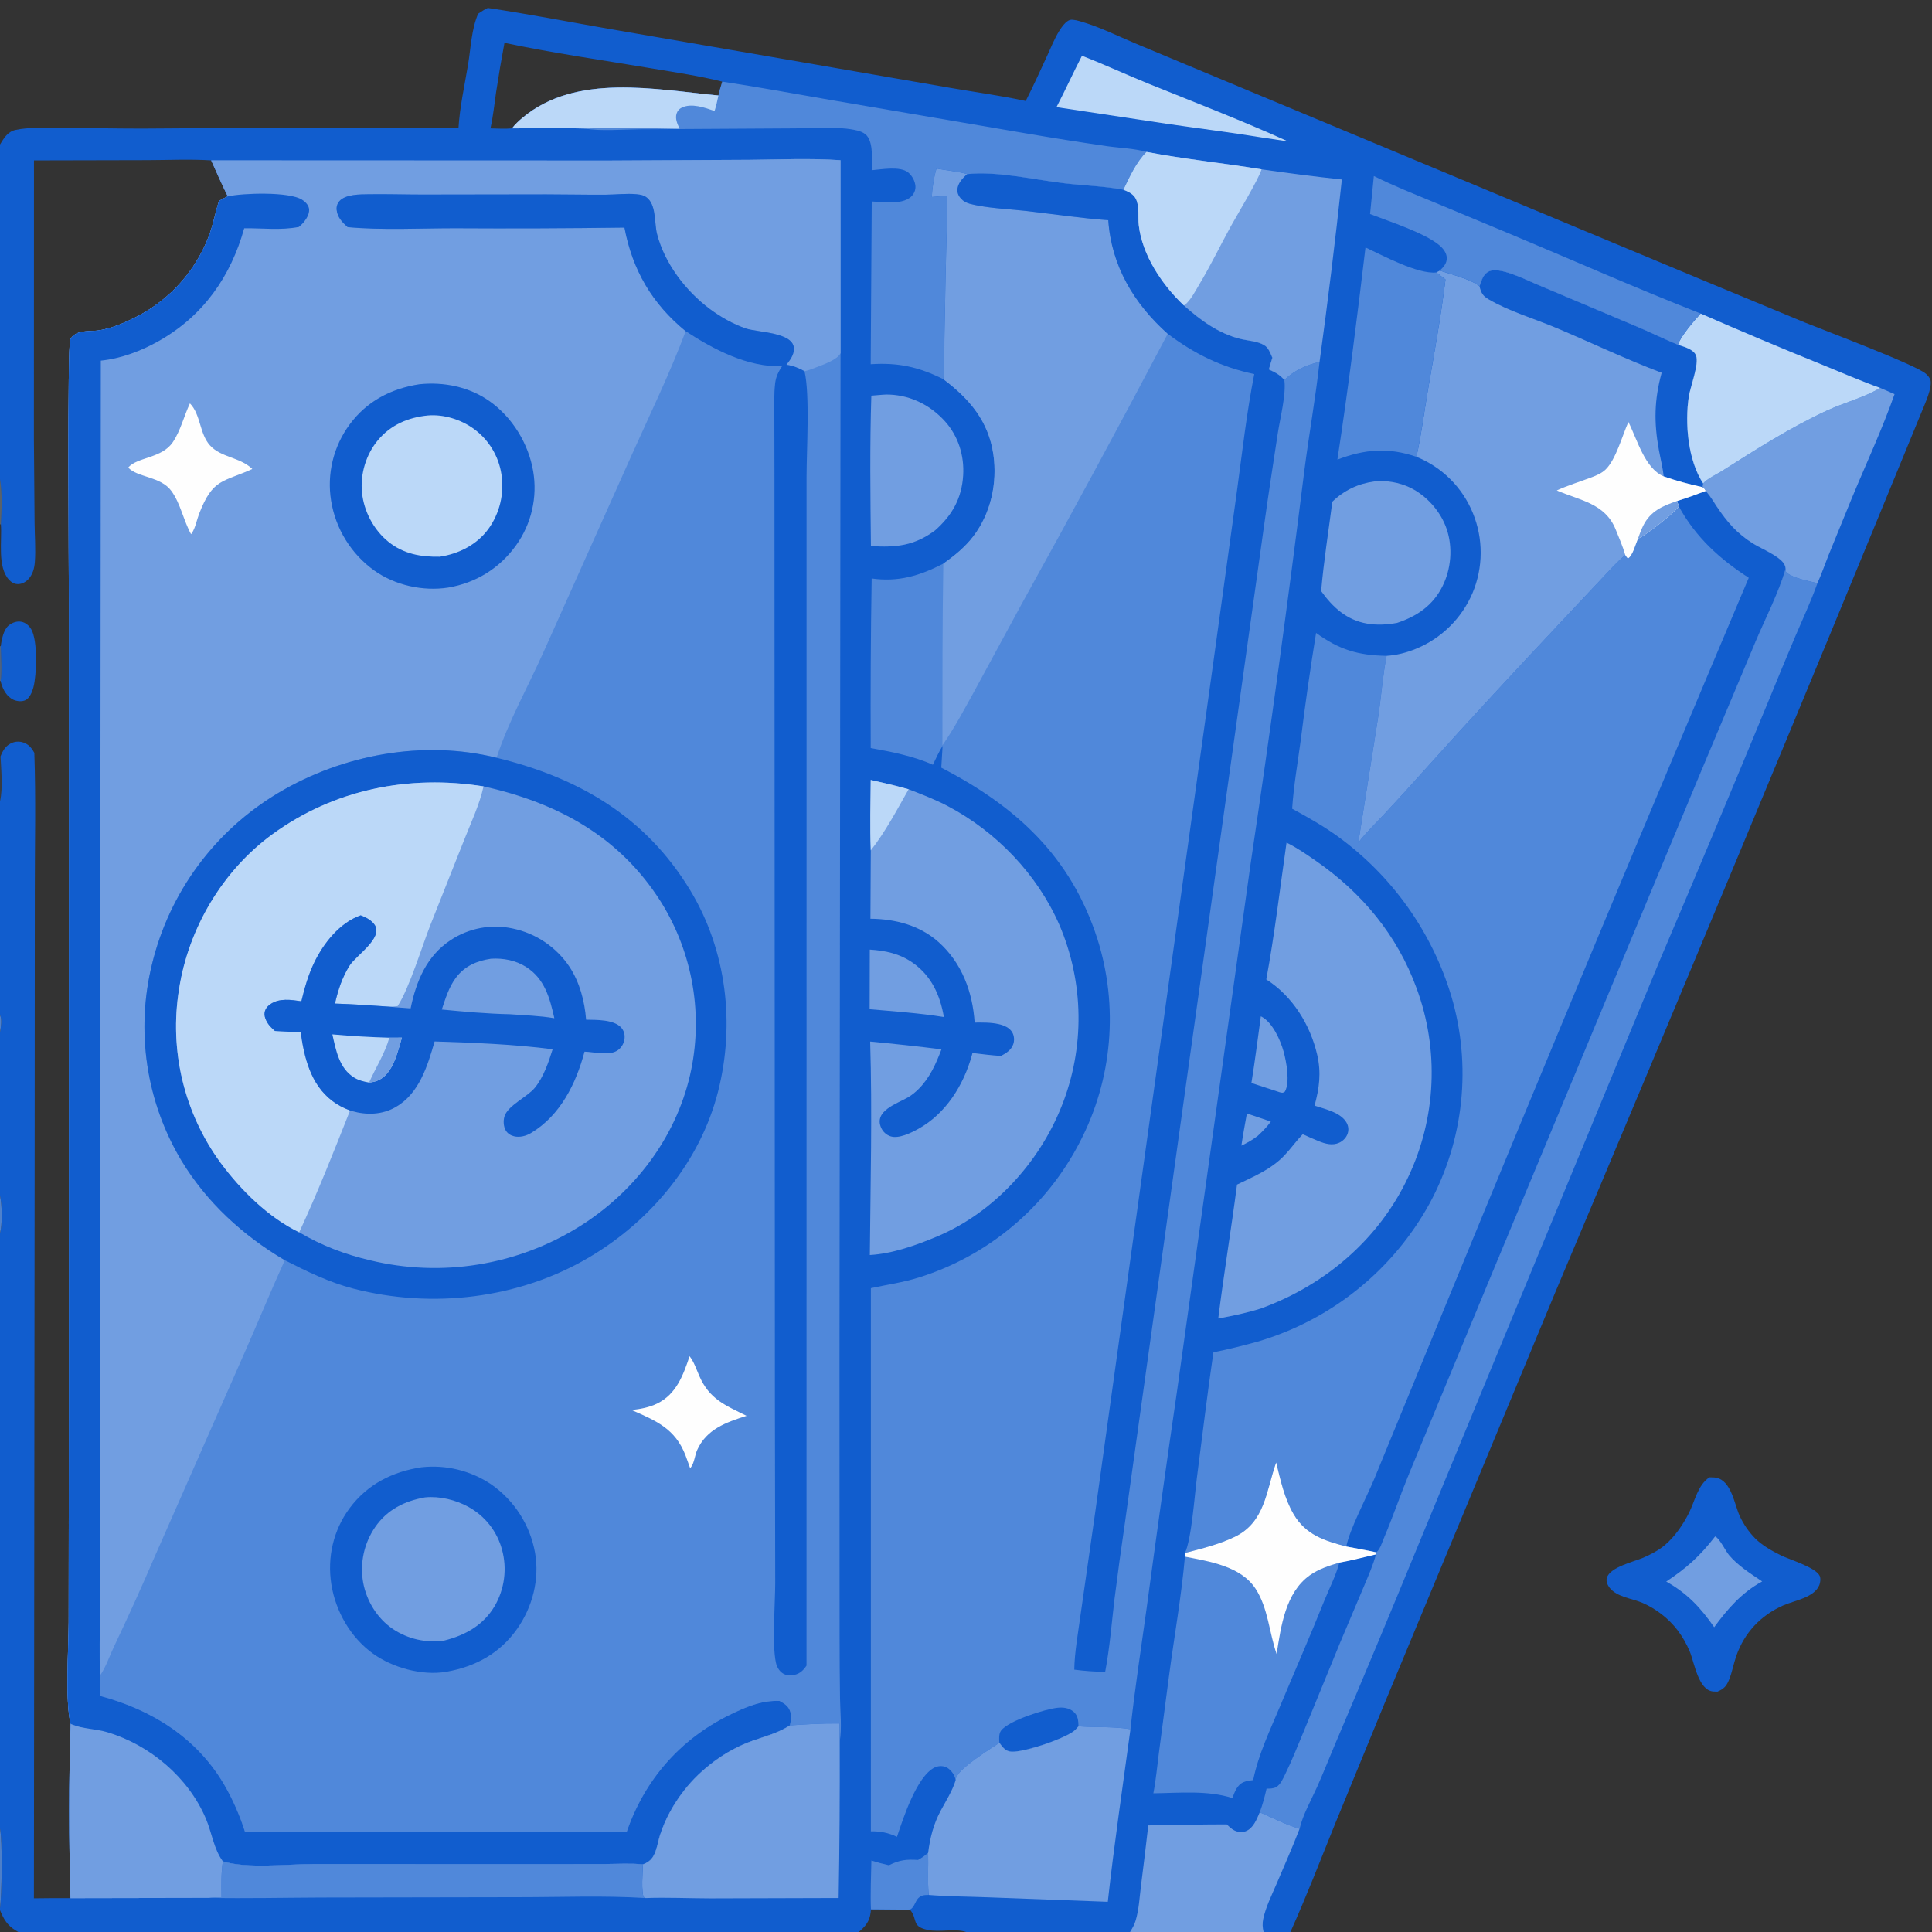 <?xml version="1.0" encoding="UTF-8"?> <svg xmlns="http://www.w3.org/2000/svg" xmlns:xlink="http://www.w3.org/1999/xlink" width="1024" height="1024"><rect width="100%" height="100%" fill="#333333" stroke="none"/><path fill="#115DCE" d="M258.541 4.21C279.923 7.401 301.232 11.532 322.534 15.252L423.999 32.762L503.413 46.52C516.772 48.829 530.427 50.654 543.655 53.515C547.662 45.64 551.302 37.59 555.005 29.57C557.046 25.15 558.896 20.407 561.478 16.284C562.608 14.479 564.959 11.074 567.207 10.544C568.852 10.156 571.977 11.12 573.62 11.608C583.052 14.408 592.338 19.031 601.414 22.866L647.927 42.28L903.864 149.059L956.795 171.014C965.947 174.708 1015.28 193.294 1020.74 198.096C1021.71 198.946 1023.08 200.479 1023.26 201.811C1023.86 206.158 1020.53 213.33 1018.93 217.304Q922.886 451.434 824.483 684.58L733.989 902.476L707.527 966.936C699.824 986.016 692.398 1005.23 683.966 1024L669.738 1024L598.941 1024L512.133 1024C505.989 1021.96 498.023 1024.31 491.49 1022.86C483.247 1021.01 486.327 1017.66 482.815 1012.79C482.356 1012.15 480.625 1012.24 479.837 1012.15L461.612 1011.99C461.301 1017.14 459.839 1019.88 455.986 1023.29C455.709 1023.53 455.422 1023.77 455.135 1024L9.693 1024C9.533 1023.91 9.372 1023.82 9.213 1023.72L8.432 1023.25C3.809 1020.5 1.978 1017.23 0 1012.42L0 1011.52C0.982 1004.72 1.397 975.23 0 969.208L0 653.788C1.316 648.975 1.149 638.664 0 633.71L0 547.079C0.037 546.906 0.08 546.733 0.111 546.558C0.465 544.573 1.168 539.893 0 538.134L0 424.728C1.626 417.658 0.585 408.144 0.292 400.856C1.573 397.651 3.162 394.99 6.52 393.667C8.731 392.796 11.14 392.916 13.284 393.921C15.688 395.047 16.926 396.748 18.195 399.001C19.036 423.245 18.439 447.711 18.455 471.977L18.369 610.353L17.974 1006.15Q27.648 1006.02 37.323 1006.06C36.541 975.439 36.46 944.29 37.398 913.669C34.467 901.365 36.358 873.838 36.397 859.819L36.51 750.321L36.507 319.742C36.507 302.661 35.633 183.916 37.226 180.073C37.987 178.238 39.907 176.909 41.727 176.313C45.012 175.237 49.016 175.614 52.462 175.108C59.256 174.108 66.81 170.755 72.877 167.626Q74.491 166.786 76.065 165.873Q77.639 164.96 79.17 163.977Q80.701 162.994 82.185 161.942Q83.67 160.89 85.105 159.772Q86.54 158.654 87.923 157.471Q89.306 156.289 90.634 155.045Q91.962 153.801 93.232 152.498Q94.502 151.195 95.711 149.836Q96.92 148.476 98.067 147.064Q99.213 145.651 100.294 144.187Q101.375 142.723 102.388 141.212Q103.401 139.701 104.345 138.145Q105.288 136.59 106.16 134.993Q107.032 133.396 107.831 131.761Q108.629 130.126 109.352 128.456Q110.075 126.787 110.722 125.086C112.983 119.083 114.13 112.657 116.066 106.533C117.578 105.579 119.091 104.814 120.723 104.087C117.616 97.811 114.804 91.395 111.94 85.005C100.75 84.282 89.199 84.862 77.959 84.877L18.012 85.011L17.968 232.165L18.33 277.103C18.395 283.913 18.97 291.11 18.475 297.889C18.236 301.164 17.33 304.536 15.024 306.98C13.634 308.454 11.729 309.528 9.671 309.582C7.779 309.632 6.142 308.743 4.877 307.389C-1.568 300.493 1.169 286.645 0.465 277.853C0.864 270.37 1.252 261.36 0 253.968L0 76.599C2.067 73.222 4.062 69.758 8.251 68.855C15.253 67.346 23.344 67.853 30.508 67.82C45.416 67.751 60.315 68.152 75.218 68.139Q159.104 67.43 242.99 68.004C243.684 56.671 246.227 45.364 248.092 34.174C249.558 25.378 249.844 15.497 253.435 7.262C255.106 6.133 256.702 5.053 258.541 4.21ZM259.945 68.035C263.732 68.127 267.584 68.36 271.36 68.03C273.039 65.842 274.965 64.063 277.079 62.302C305.378 38.724 347.173 47.406 380.791 50.608C381.29 48.114 382.093 45.692 382.83 43.261C370.733 40.233 358.357 38.422 346.071 36.349C319.905 31.934 293.328 28.195 267.38 22.697Q264.918 35.78 262.93 48.943C261.989 55.279 261.376 61.791 259.945 68.035Z"></path><path fill="#5088DA" d="M111.94 85.005L322.036 85.086L396.994 84.698C413.028 84.567 429.494 83.787 445.495 84.914L445.504 187.173L444.945 721.207L444.997 867.051Q445.002 883.687 445.23 900.321C445.353 907.684 446.264 915.88 445.065 923.131C444.763 919.98 444.951 916.667 444.951 913.494C436.231 913.362 427.344 913.894 418.641 914.504C412.228 918.655 405.604 920.235 398.483 922.778C384.698 927.7 371.575 937.466 362.585 948.97C357.05 956.053 352.522 964.202 349.785 972.782C348.688 976.22 348.118 980.638 346.33 983.741C345.022 986.011 343.177 987.297 340.745 988.182C334.335 987.501 327.449 987.954 320.998 987.973L284.901 988.022L166.671 987.974C152.892 987.999 130.627 990.563 118.126 986.566C117.177 992.845 117.348 999.225 117.421 1005.56C115.226 1005.63 112.952 1005.58 110.784 1005.92L37.323 1006.06C36.541 975.439 36.46 944.29 37.398 913.669C34.467 901.365 36.358 873.838 36.397 859.819L36.51 750.321L36.507 319.742C36.507 302.661 35.633 183.916 37.226 180.073C37.987 178.238 39.907 176.909 41.727 176.313C45.012 175.237 49.016 175.614 52.462 175.108C59.256 174.108 66.81 170.755 72.877 167.626Q74.491 166.786 76.065 165.873Q77.639 164.96 79.17 163.977Q80.701 162.994 82.185 161.942Q83.67 160.89 85.105 159.772Q86.54 158.654 87.923 157.471Q89.306 156.289 90.634 155.045Q91.962 153.801 93.232 152.498Q94.502 151.195 95.711 149.836Q96.92 148.476 98.067 147.064Q99.213 145.651 100.294 144.187Q101.375 142.723 102.388 141.212Q103.401 139.701 104.345 138.145Q105.288 136.59 106.16 134.993Q107.032 133.396 107.831 131.761Q108.629 130.126 109.352 128.456Q110.075 126.787 110.722 125.086C112.983 119.083 114.13 112.657 116.066 106.533C117.578 105.579 119.091 104.814 120.723 104.087C117.616 97.811 114.804 91.395 111.94 85.005Z"></path><path fill="#719EE1" d="M111.94 85.005L322.036 85.086L396.994 84.698C413.028 84.567 429.494 83.787 445.495 84.914L445.504 187.173C443.976 190.631 436.321 193.26 432.978 194.561C430.85 195.388 428.649 196.29 426.406 196.754C423.264 195.035 420.37 193.812 416.794 193.353C418.692 190.879 420.678 188.375 420.789 185.106C421.099 175.988 401.699 176.31 395.168 174.057C388.503 171.757 381.826 167.948 376.179 163.744C363.443 154.261 352.228 139.586 348.246 124.027C346.806 118.402 347.843 109.666 343.516 105.315C341.793 103.582 339.762 103.161 337.401 102.937C332.033 102.43 326.409 103.149 321.008 103.189C310.493 103.267 299.951 103.01 289.431 103.012L223.709 103.112C214.302 103.109 204.871 102.803 195.469 102.944C190.878 103.013 183.184 102.911 179.909 106.586C178.79 107.842 178.269 109.457 178.419 111.133C178.774 115.107 181.457 117.87 184.25 120.373C202.531 122.063 222.432 120.977 240.855 120.967Q285.913 121.231 330.968 120.627C335.242 143.169 345.635 160.971 363.422 175.534C355.03 197.933 344.573 219.416 334.791 241.225L288.059 345.637C279.785 364.126 269.478 382.343 263.198 401.629C224.443 391.99 181.586 399.924 147.482 420.287Q145.929 421.212 144.4 422.175Q142.871 423.138 141.367 424.138Q139.862 425.139 138.382 426.177Q136.903 427.214 135.45 428.289Q133.997 429.363 132.571 430.473Q131.145 431.583 129.747 432.728Q128.349 433.873 126.98 435.053Q125.611 436.232 124.272 437.445Q122.933 438.659 121.624 439.905Q120.315 441.151 119.038 442.429Q117.761 443.707 116.516 445.017Q115.27 446.327 114.058 447.667Q112.846 449.007 111.668 450.377Q110.489 451.747 109.345 453.146Q108.201 454.544 107.092 455.971Q105.983 457.398 104.91 458.852Q103.837 460.306 102.8 461.786Q101.763 463.266 100.764 464.771Q99.764 466.277 98.802 467.807Q97.841 469.336 96.917 470.89Q95.994 472.443 95.109 474.019Q94.225 475.594 93.379 477.192Q92.534 478.789 91.729 480.407Q90.924 482.024 90.159 483.662Q89.394 485.299 88.671 486.955Q87.947 488.61 87.264 490.284Q86.582 491.957 85.942 493.647Q85.301 495.336 84.703 497.042Q84.104 498.747 83.548 500.466Q82.993 502.185 82.48 503.918Q81.967 505.651 81.497 507.396Q81.027 509.141 80.601 510.897Q80.196 512.536 79.831 514.185Q79.465 515.834 79.141 517.491Q78.816 519.148 78.531 520.813Q78.247 522.477 78.003 524.148Q77.759 525.819 77.556 527.496Q77.354 529.172 77.192 530.853Q77.03 532.534 76.909 534.218Q76.788 535.903 76.708 537.589Q76.629 539.276 76.59 540.964Q76.552 542.653 76.554 544.341Q76.557 546.03 76.601 547.718Q76.645 549.406 76.73 551.093Q76.815 552.779 76.941 554.463Q77.067 556.147 77.234 557.828Q77.401 559.508 77.61 561.184Q77.818 562.86 78.067 564.53Q78.316 566.2 78.605 567.864Q78.895 569.527 79.225 571.184Q79.555 572.84 79.926 574.487Q80.296 576.135 80.707 577.773Q81.117 579.411 81.568 581.038Q82.018 582.666 82.508 584.282Q82.998 585.898 83.527 587.501Q84.056 589.105 84.624 590.695Q85.193 592.286 85.8 593.862Q86.406 595.437 87.052 596.998Q87.697 598.559 88.379 600.103Q89.062 601.647 89.783 603.175Q90.503 604.702 91.261 606.211Q92.018 607.721 92.812 609.211Q93.607 610.701 94.437 612.172Q95.267 613.642 96.133 615.092C109.605 637.342 128.683 654.783 150.946 667.936C143.789 683.69 137.217 699.691 130.253 715.528L82.347 824.236Q71.849 848.724 60.399 872.782C58.167 877.503 55.998 883.874 53.031 888.04L53.011 898.868C80.341 906.117 104.352 921.08 118.876 945.979C123.351 953.652 127.24 962.568 129.899 971.06L332.135 971.017C341.555 943.54 360.289 921.967 386.384 909.1C394.873 904.914 403.588 901.098 413.229 901.546C415.911 903.043 418.008 904.329 418.915 907.428C419.54 909.566 419.159 912.383 418.641 914.504C412.228 918.655 405.604 920.235 398.483 922.778C384.698 927.7 371.575 937.466 362.585 948.97C357.05 956.053 352.522 964.202 349.785 972.782C348.688 976.22 348.118 980.638 346.33 983.741C345.022 986.011 343.177 987.297 340.745 988.182C334.335 987.501 327.449 987.954 320.998 987.973L284.901 988.022L166.671 987.974C152.892 987.999 130.627 990.563 118.126 986.566C117.177 992.845 117.348 999.225 117.421 1005.56C115.226 1005.63 112.952 1005.58 110.784 1005.92L37.323 1006.06C36.541 975.439 36.46 944.29 37.398 913.669C34.467 901.365 36.358 873.838 36.397 859.819L36.51 750.321L36.507 319.742C36.507 302.661 35.633 183.916 37.226 180.073C37.987 178.238 39.907 176.909 41.727 176.313C45.012 175.237 49.016 175.614 52.462 175.108C59.256 174.108 66.81 170.755 72.877 167.626Q74.491 166.786 76.065 165.873Q77.639 164.96 79.17 163.977Q80.701 162.994 82.185 161.942Q83.67 160.89 85.105 159.772Q86.54 158.654 87.923 157.471Q89.306 156.289 90.634 155.045Q91.962 153.801 93.232 152.498Q94.502 151.195 95.711 149.836Q96.92 148.476 98.067 147.064Q99.213 145.651 100.294 144.187Q101.375 142.723 102.388 141.212Q103.401 139.701 104.345 138.145Q105.288 136.59 106.16 134.993Q107.032 133.396 107.831 131.761Q108.629 130.126 109.352 128.456Q110.075 126.787 110.722 125.086C112.983 119.083 114.13 112.657 116.066 106.533C117.578 105.579 119.091 104.814 120.723 104.087C117.616 97.811 114.804 91.395 111.94 85.005Z"></path><path fill="#115DCE" d="M120.723 104.087C128.751 102.264 153.296 101.534 160.057 105.819C161.672 106.843 163.274 108.337 163.728 110.27C164.312 112.757 162.707 115.598 161.225 117.472C160.399 118.518 159.45 119.405 158.442 120.271C148.832 122.16 139.146 120.879 129.443 120.983C122.271 146.595 107.8 167.311 84.365 180.633C75.068 185.917 64.133 190.1 53.432 191.147L53.022 661.308L52.999 812.401L52.977 854.911C52.914 865.972 52.595 876.981 53.031 888.04L53.011 898.868C80.341 906.117 104.352 921.08 118.876 945.979C123.351 953.652 127.24 962.568 129.899 971.06L332.135 971.017C341.555 943.54 360.289 921.967 386.384 909.1C394.873 904.914 403.588 901.098 413.229 901.546C415.911 903.043 418.008 904.329 418.915 907.428C419.54 909.566 419.159 912.383 418.641 914.504C412.228 918.655 405.604 920.235 398.483 922.778C384.698 927.7 371.575 937.466 362.585 948.97C357.05 956.053 352.522 964.202 349.785 972.782C348.688 976.22 348.118 980.638 346.33 983.741C345.022 986.011 343.177 987.297 340.745 988.182C334.335 987.501 327.449 987.954 320.998 987.973L284.901 988.022L166.671 987.974C152.892 987.999 130.627 990.563 118.126 986.566C117.177 992.845 117.348 999.225 117.421 1005.56C115.226 1005.63 112.952 1005.58 110.784 1005.92L37.323 1006.06C36.541 975.439 36.46 944.29 37.398 913.669C34.467 901.365 36.358 873.838 36.397 859.819L36.51 750.321L36.507 319.742C36.507 302.661 35.633 183.916 37.226 180.073C37.987 178.238 39.907 176.909 41.727 176.313C45.012 175.237 49.016 175.614 52.462 175.108C59.256 174.108 66.81 170.755 72.877 167.626Q74.491 166.786 76.065 165.873Q77.639 164.96 79.17 163.977Q80.701 162.994 82.185 161.942Q83.67 160.89 85.105 159.772Q86.54 158.654 87.923 157.471Q89.306 156.289 90.634 155.045Q91.962 153.801 93.232 152.498Q94.502 151.195 95.711 149.836Q96.92 148.476 98.067 147.064Q99.213 145.651 100.294 144.187Q101.375 142.723 102.388 141.212Q103.401 139.701 104.345 138.145Q105.288 136.59 106.16 134.993Q107.032 133.396 107.831 131.761Q108.629 130.126 109.352 128.456Q110.075 126.787 110.722 125.086C112.983 119.083 114.13 112.657 116.066 106.533C117.578 105.579 119.091 104.814 120.723 104.087Z"></path><path fill="#719EE1" d="M37.398 913.669L38.038 913.943C44.099 916.475 50.652 916.245 56.877 918.11C79.503 924.889 99.866 942.085 109.128 963.931C112.301 971.416 113.255 979.925 118.126 986.566C117.177 992.845 117.348 999.225 117.421 1005.56C115.226 1005.63 112.952 1005.58 110.784 1005.92L37.323 1006.06C36.541 975.439 36.46 944.29 37.398 913.669Z"></path><path fill="#115DCE" d="M222.269 203.661C235.195 202.293 248.72 205.043 259.433 212.611C271.582 221.193 280.118 235.153 282.596 249.787Q282.812 251.063 282.965 252.348Q283.118 253.633 283.207 254.923Q283.296 256.214 283.321 257.508Q283.346 258.802 283.307 260.095Q283.269 261.388 283.166 262.678Q283.063 263.968 282.897 265.251Q282.731 266.535 282.501 267.808Q282.272 269.081 281.98 270.342Q281.688 271.603 281.334 272.847Q280.979 274.092 280.564 275.317Q280.149 276.543 279.674 277.746Q279.199 278.95 278.665 280.128Q278.131 281.307 277.539 282.458Q276.947 283.609 276.3 284.729Q275.652 285.849 274.95 286.936Q274.247 288.022 273.492 289.073C264.771 301.225 252.233 308.945 237.553 311.426C224.137 313.509 209.36 310.214 198.286 302.334Q197.155 301.52 196.065 300.65Q194.975 299.781 193.929 298.859Q192.884 297.937 191.885 296.965Q190.886 295.993 189.936 294.972Q188.986 293.952 188.088 292.886Q187.189 291.82 186.344 290.711Q185.499 289.603 184.71 288.453Q183.921 287.304 183.19 286.117Q182.458 284.931 181.786 283.71Q181.114 282.488 180.503 281.235Q179.892 279.982 179.343 278.701Q178.794 277.419 178.309 276.112Q177.825 274.805 177.405 273.476Q176.985 272.147 176.631 270.798Q176.277 269.45 175.99 268.086Q175.703 266.722 175.484 265.345Q175.273 264.031 175.127 262.709Q174.982 261.386 174.902 260.058Q174.823 258.73 174.809 257.399Q174.795 256.069 174.848 254.739Q174.9 253.41 175.018 252.085Q175.137 250.759 175.321 249.442Q175.505 248.124 175.754 246.817Q176.003 245.51 176.317 244.217Q176.631 242.924 177.008 241.648Q177.386 240.372 177.826 239.117Q178.267 237.861 178.769 236.629Q179.271 235.397 179.834 234.191Q180.397 232.986 181.019 231.809Q181.641 230.633 182.321 229.489Q183 228.345 183.736 227.237Q184.471 226.128 185.261 225.057C194.4 212.648 207.235 205.967 222.269 203.661Z"></path><path fill="#BBD8F8" d="M226.827 220.206C235.218 219.522 244.209 222.326 250.998 227.209Q251.739 227.743 252.452 228.314Q253.165 228.884 253.848 229.489Q254.532 230.094 255.184 230.733Q255.837 231.372 256.457 232.042Q257.077 232.712 257.663 233.413Q258.248 234.113 258.798 234.842Q259.349 235.571 259.862 236.326Q260.375 237.081 260.849 237.861Q261.324 238.641 261.759 239.444Q262.195 240.247 262.589 241.07Q262.984 241.893 263.337 242.735Q263.69 243.577 264.001 244.436Q264.311 245.295 264.579 246.168Q264.846 247.041 265.07 247.926Q265.293 248.811 265.473 249.707Q265.652 250.602 265.786 251.505Q265.931 252.446 266.029 253.393Q266.128 254.34 266.18 255.291Q266.233 256.242 266.239 257.194Q266.246 258.146 266.206 259.098Q266.166 260.049 266.08 260.997Q265.994 261.945 265.862 262.888Q265.73 263.831 265.552 264.767Q265.375 265.702 265.152 266.628Q264.929 267.554 264.662 268.468Q264.394 269.382 264.083 270.281Q263.771 271.181 263.416 272.065Q263.061 272.948 262.664 273.814Q262.267 274.679 261.828 275.524Q261.389 276.369 260.91 277.192Q260.43 278.015 259.912 278.813Q259.393 279.612 258.836 280.384C252.718 288.728 243.174 293.549 233.079 295.066C223.048 295.245 213.862 293.602 205.858 287.148C198.057 280.858 192.866 271.019 191.861 261.066C190.875 251.302 193.978 240.931 200.252 233.377C207.059 225.182 216.402 221.212 226.827 220.206Z"></path><path fill="#FEFEFE" d="M100.664 213.812C106.438 219.689 105.669 229.861 111.284 236.069C117.037 242.431 126.96 242.341 133.276 248.164C133.427 248.303 133.574 248.445 133.723 248.586C117.971 255.712 112.822 253.54 105.56 272.257C104.341 275.4 103.543 279.866 101.656 282.586C101.531 282.767 101.397 282.943 101.267 283.122C97.218 275.818 95.754 267.012 90.845 260.231C85.203 252.437 72.702 253.116 67.95 247.805C72.875 242.139 85.736 243.022 91.591 234.376C95.723 228.275 97.508 220.475 100.664 213.812Z"></path><path fill="#115DCE" d="M150.946 667.936C128.683 654.783 109.605 637.342 96.133 615.092Q95.267 613.642 94.437 612.172Q93.607 610.701 92.812 609.211Q92.018 607.721 91.261 606.211Q90.503 604.702 89.783 603.175Q89.062 601.647 88.379 600.103Q87.697 598.559 87.052 596.998Q86.406 595.437 85.8 593.862Q85.193 592.286 84.624 590.695Q84.056 589.105 83.527 587.502Q82.998 585.898 82.508 584.282Q82.018 582.666 81.568 581.038Q81.117 579.411 80.707 577.773Q80.296 576.135 79.926 574.487Q79.555 572.84 79.225 571.184Q78.895 569.527 78.605 567.864Q78.316 566.2 78.067 564.53Q77.818 562.86 77.61 561.184Q77.401 559.508 77.234 557.828Q77.067 556.147 76.941 554.463Q76.815 552.779 76.73 551.093Q76.645 549.406 76.601 547.718Q76.557 546.03 76.554 544.341Q76.552 542.653 76.59 540.964Q76.629 539.276 76.708 537.589Q76.788 535.903 76.909 534.218Q77.03 532.534 77.192 530.853Q77.354 529.172 77.556 527.496Q77.759 525.819 78.003 524.148Q78.247 522.477 78.531 520.813Q78.816 519.148 79.141 517.491Q79.465 515.834 79.831 514.185Q80.196 512.536 80.601 510.897Q81.027 509.141 81.497 507.396Q81.967 505.651 82.48 503.918Q82.993 502.185 83.548 500.466Q84.104 498.747 84.703 497.042Q85.301 495.336 85.942 493.647Q86.582 491.957 87.264 490.284Q87.947 488.61 88.671 486.955Q89.394 485.299 90.159 483.662Q90.924 482.024 91.729 480.407Q92.534 478.789 93.379 477.192Q94.225 475.594 95.109 474.019Q95.994 472.443 96.917 470.89Q97.841 469.336 98.802 467.807Q99.764 466.277 100.764 464.771Q101.763 463.266 102.8 461.786Q103.837 460.306 104.91 458.852Q105.983 457.398 107.092 455.971Q108.201 454.544 109.345 453.146Q110.489 451.747 111.668 450.377Q112.846 449.007 114.058 447.667Q115.27 446.327 116.516 445.017Q117.761 443.707 119.038 442.429Q120.315 441.151 121.624 439.905Q122.933 438.659 124.272 437.445Q125.611 436.232 126.98 435.053Q128.349 433.873 129.747 432.728Q131.145 431.583 132.571 430.473Q133.997 429.363 135.45 428.289Q136.903 427.214 138.382 426.177Q139.862 425.139 141.367 424.138Q142.871 423.138 144.4 422.175Q145.929 421.212 147.482 420.287C181.586 399.924 224.443 391.99 263.198 401.629C306.533 412.151 342.187 432.751 365.868 471.937C385.085 503.735 389.703 542.716 380.591 578.537C371.149 615.652 345.076 646.963 312.429 666.307C275.156 688.392 229.141 693.809 187.351 683.012C174.457 679.681 162.75 673.932 150.946 667.936Z"></path><path fill="#719EE1" d="M158.582 653.147C142.357 645.33 127.717 630.859 117.075 616.499Q116.175 615.274 115.306 614.027Q114.437 612.78 113.599 611.511Q112.761 610.243 111.954 608.954Q111.148 607.666 110.374 606.357Q109.6 605.049 108.859 603.722Q108.118 602.395 107.41 601.05Q106.701 599.705 106.027 598.342Q105.352 596.98 104.712 595.601Q104.071 594.223 103.465 592.829Q102.859 591.435 102.288 590.026Q101.717 588.617 101.181 587.195Q100.644 585.772 100.144 584.337Q99.643 582.902 99.178 581.454Q98.713 580.007 98.284 578.549Q97.856 577.09 97.463 575.622Q97.071 574.153 96.715 572.675Q96.359 571.197 96.04 569.711Q95.721 568.225 95.439 566.731Q95.156 565.237 94.912 563.737Q94.666 562.237 94.459 560.731Q94.251 559.225 94.081 557.715Q93.911 556.204 93.778 554.69Q93.645 553.175 93.55 551.658Q93.456 550.141 93.398 548.622Q93.341 547.103 93.321 545.583Q93.302 544.063 93.32 542.543Q93.338 541.023 93.394 539.504Q93.45 537.985 93.543 536.467Q93.637 534.95 93.768 533.436Q93.899 531.921 94.068 530.41Q94.237 528.9 94.443 527.394Q94.649 525.888 94.892 524.387C99.85 492.068 117.992 461.394 144.484 442.122C177.181 418.337 216.708 410.516 256.288 416.797C295.475 425.529 328.411 443.265 350.388 478.15Q351.176 479.416 351.932 480.701Q352.688 481.986 353.413 483.289Q354.138 484.592 354.83 485.913Q355.523 487.233 356.183 488.57Q356.844 489.907 357.471 491.26Q358.099 492.612 358.693 493.98Q359.287 495.347 359.847 496.729Q360.408 498.111 360.935 499.506Q361.461 500.901 361.954 502.308Q362.446 503.715 362.904 505.135Q363.362 506.553 363.785 507.983Q364.209 509.413 364.597 510.853Q364.985 512.292 365.338 513.741Q365.69 515.19 366.008 516.647Q366.325 518.104 366.607 519.568Q366.888 521.032 367.134 522.503Q367.38 523.974 367.59 525.45Q367.8 526.926 367.973 528.407Q368.147 529.888 368.284 531.373Q368.422 532.857 368.523 534.345Q368.624 535.833 368.689 537.322Q368.754 538.812 368.782 540.303Q368.81 541.794 368.802 543.285Q368.794 544.776 368.75 546.266Q368.706 547.757 368.625 549.245Q368.544 550.734 368.427 552.221Q368.31 553.707 368.156 555.19Q368.003 556.674 367.813 558.153Q367.623 559.632 367.398 561.106Q367.172 562.579 366.91 564.047Q366.649 565.515 366.351 566.976Q366.054 568.438 365.721 569.891C357.981 603.364 335.971 632.087 306.987 650.154Q305.459 651.106 303.907 652.019Q302.355 652.932 300.782 653.807Q299.208 654.682 297.613 655.517Q296.018 656.352 294.403 657.148Q292.788 657.943 291.153 658.698Q289.519 659.453 287.866 660.168Q286.213 660.882 284.543 661.555Q282.873 662.228 281.187 662.859Q279.501 663.491 277.8 664.08Q276.098 664.669 274.383 665.216Q272.668 665.763 270.939 666.267Q269.211 666.771 267.47 667.232Q265.73 667.693 263.978 668.111Q262.227 668.529 260.466 668.903Q258.705 669.277 256.935 669.607Q255.165 669.937 253.387 670.224Q251.61 670.51 249.826 670.752Q248.041 670.994 246.252 671.191Q244.462 671.389 242.668 671.542Q240.874 671.695 239.077 671.803Q237.28 671.912 235.481 671.976Q233.681 672.04 231.881 672.059Q230.081 672.078 228.28 672.052Q226.48 672.027 224.681 671.956Q222.882 671.886 221.085 671.771Q219.288 671.656 217.495 671.497Q215.701 671.337 213.912 671.133Q212.124 670.929 210.34 670.681Q208.557 670.433 206.781 670.14Q205.004 669.848 203.235 669.511Q201.467 669.175 199.707 668.794Q197.947 668.414 196.197 667.99C182.804 664.852 170.44 660.176 158.582 653.147Z"></path><path fill="#BBD8F8" d="M158.582 653.147C142.357 645.33 127.717 630.859 117.075 616.499Q116.175 615.274 115.306 614.027Q114.437 612.78 113.599 611.511Q112.761 610.243 111.954 608.954Q111.148 607.666 110.374 606.357Q109.6 605.049 108.859 603.722Q108.118 602.395 107.41 601.05Q106.701 599.705 106.027 598.342Q105.352 596.98 104.712 595.601Q104.071 594.223 103.465 592.829Q102.859 591.435 102.288 590.026Q101.717 588.617 101.181 587.195Q100.644 585.772 100.144 584.337Q99.643 582.902 99.178 581.454Q98.713 580.007 98.284 578.549Q97.856 577.09 97.463 575.622Q97.071 574.153 96.715 572.675Q96.359 571.197 96.04 569.711Q95.721 568.225 95.439 566.731Q95.156 565.237 94.912 563.737Q94.666 562.237 94.459 560.731Q94.251 559.225 94.081 557.715Q93.911 556.204 93.778 554.69Q93.645 553.175 93.55 551.658Q93.456 550.141 93.398 548.622Q93.341 547.103 93.321 545.583Q93.302 544.063 93.32 542.543Q93.338 541.023 93.394 539.504Q93.45 537.985 93.543 536.467Q93.637 534.95 93.768 533.436Q93.899 531.921 94.068 530.41Q94.237 528.9 94.443 527.394Q94.649 525.888 94.892 524.387C99.85 492.068 117.992 461.394 144.484 442.122C177.181 418.337 216.708 410.516 256.288 416.797C254.154 426.453 249.671 435.941 246.037 445.118L228.234 489.961C223.705 501.424 216.996 523.735 210.736 533.257C209.464 533.383 208.198 533.514 206.922 533.589C197.137 532.933 187.34 532.191 177.536 531.911C179.228 524.652 181.29 518.158 185.266 511.8C188.596 506.474 203.086 497.262 198.663 490.318C197.037 487.766 193.909 486.185 191.159 485.157C179.97 489.082 171.33 500.122 166.375 510.523C163.318 516.938 161.388 523.808 159.732 530.698C154.306 529.893 147.985 528.903 143.193 532.304C141.659 533.392 140.459 534.944 140.223 536.852C139.925 539.263 141.579 542.17 143.118 543.917C143.911 544.816 144.833 545.625 145.725 546.425C150.263 546.652 154.818 546.971 159.362 547.013C161.243 560.588 164.644 574.801 176.146 583.527C178.976 585.674 182.215 587.333 185.537 588.575C177.008 610.198 168.354 632.065 158.582 653.147Z"></path><path fill="#115DCE" d="M191.159 485.157C193.909 486.185 197.037 487.766 198.663 490.318C203.086 497.262 188.596 506.474 185.266 511.8C181.29 518.158 179.228 524.652 177.536 531.911C187.34 532.191 197.137 532.933 206.922 533.589C210.489 534.042 214.067 534.114 217.64 534.454C220.6 520.057 226.129 506.685 238.817 498.304Q239.712 497.71 240.636 497.161Q241.559 496.613 242.509 496.111Q243.459 495.609 244.433 495.156Q245.406 494.702 246.402 494.298Q247.397 493.893 248.411 493.539Q249.425 493.185 250.456 492.882Q251.486 492.579 252.531 492.328Q253.575 492.077 254.631 491.878Q255.687 491.679 256.751 491.534Q257.815 491.388 258.886 491.296Q259.956 491.204 261.029 491.165Q262.103 491.126 263.177 491.141Q264.251 491.156 265.323 491.225Q266.395 491.294 267.462 491.416Q268.53 491.538 269.589 491.714Q270.649 491.889 271.699 492.117Q272.842 492.353 273.972 492.645Q275.102 492.937 276.216 493.283Q277.33 493.629 278.427 494.03Q279.523 494.43 280.598 494.883Q281.674 495.336 282.726 495.841Q283.778 496.346 284.804 496.901Q285.83 497.457 286.828 498.061Q287.826 498.666 288.794 499.319Q289.761 499.972 290.695 500.671Q291.63 501.37 292.529 502.113Q293.429 502.857 294.291 503.643Q295.153 504.43 295.975 505.258Q296.798 506.085 297.58 506.952Q298.361 507.818 299.1 508.722Q299.838 509.626 300.531 510.564Q301.225 511.503 301.872 512.474C307.315 520.816 309.855 530.616 310.65 540.461C316.068 540.568 325.388 540.273 329.3 544.704C330.63 546.21 331.207 548.203 331.042 550.189Q331.007 550.655 330.924 551.115Q330.84 551.575 330.707 552.024Q330.575 552.472 330.396 552.904Q330.217 553.336 329.993 553.747Q329.769 554.157 329.503 554.542Q329.236 554.926 328.931 555.28Q328.625 555.634 328.284 555.953Q327.942 556.273 327.569 556.554C323.133 559.839 315.039 557.543 309.813 557.401C305.306 574.303 297.067 591.106 281.509 600.493C278.885 602.077 275.502 602.986 272.463 602.25C270.65 601.811 269.045 600.795 268.073 599.176C266.847 597.13 266.686 594.07 267.35 591.81C269.087 585.904 279.481 581.474 283.514 576.487C288.157 570.747 290.727 563.08 292.911 556.135C272.241 553.443 251.169 552.678 230.348 551.988C226.628 564.914 222.192 579.635 209.719 586.783C202.588 590.869 194.305 591.109 186.563 588.887Q186.048 588.738 185.537 588.575C182.215 587.333 178.976 585.674 176.146 583.527C164.644 574.801 161.243 560.588 159.362 547.013C154.818 546.971 150.263 546.652 145.725 546.425C144.833 545.625 143.911 544.816 143.118 543.917C141.579 542.17 139.925 539.263 140.223 536.852C140.459 534.944 141.659 533.392 143.193 532.304C147.985 528.903 154.306 529.893 159.732 530.698C161.388 523.808 163.318 516.938 166.375 510.523C171.33 500.122 179.97 489.082 191.159 485.157Z"></path><path fill="#719EE1" d="M260.247 508.142C266.697 507.748 273.304 508.977 278.811 512.473C288.7 518.75 291.426 528.986 293.811 539.677C286.077 538.357 278.08 538.133 270.259 537.562C258.368 537.317 246.004 536.211 234.161 535.07C236.07 529.315 237.915 523.213 241.582 518.287C246.258 512.006 252.76 509.244 260.247 508.142Z"></path><path fill="#BBD8F8" d="M176.164 548.236Q191.236 549.581 206.361 550.007L213.011 549.994C210.693 557.555 208.524 568.549 200.835 572.428C199.139 573.283 197.486 573.565 195.619 573.778C192.781 573.243 190.26 572.691 187.758 571.161C179.756 566.269 178.066 556.653 176.164 548.236Z"></path><path fill="#719EE1" d="M206.361 550.007L213.011 549.994C210.693 557.555 208.524 568.549 200.835 572.428C199.139 573.283 197.486 573.565 195.619 573.778C199.138 565.816 203.974 558.442 206.361 550.007Z"></path><path fill="#115DCE" d="M184.25 120.373C181.457 117.87 178.774 115.107 178.419 111.133C178.269 109.457 178.79 107.842 179.909 106.586C183.184 102.911 190.878 103.013 195.469 102.944C204.871 102.803 214.302 103.109 223.709 103.112L289.431 103.012C299.951 103.01 310.493 103.267 321.008 103.189C326.409 103.149 332.033 102.43 337.401 102.937C339.762 103.161 341.793 103.582 343.516 105.315C347.843 109.666 346.806 118.402 348.246 124.027C352.228 139.586 363.443 154.261 376.179 163.744C381.826 167.948 388.503 171.757 395.168 174.057C401.699 176.31 421.099 175.988 420.789 185.106C420.678 188.375 418.692 190.879 416.794 193.353C420.37 193.812 423.264 195.035 426.406 196.754C429.315 208.837 427.505 238.632 427.491 252.633L427.491 370.776L427.47 882.797C425.852 885.226 424.069 887.015 421.146 887.707C418.975 888.221 416.723 888.123 414.812 886.871C412.916 885.628 411.682 883.329 411.232 881.153C409.14 871.034 410.853 850.586 410.883 839.002L410.71 743.557L410.521 350.922L410.485 253.853L410.423 221.283C410.436 215.322 410.14 209.057 410.848 203.141C411.272 199.595 412.594 197.043 414.489 194.116C396.345 194.725 378.205 185.227 363.422 175.534C345.635 160.971 335.242 143.169 330.968 120.627Q285.913 121.231 240.855 120.967C222.432 120.977 202.531 122.063 184.25 120.373Z"></path><path fill="#115DCE" d="M223.47 777.677Q224.679 777.544 225.893 777.465Q227.107 777.385 228.323 777.359Q229.539 777.333 230.755 777.361Q231.971 777.388 233.184 777.469Q234.398 777.55 235.607 777.684Q236.816 777.818 238.018 778.005Q239.22 778.193 240.412 778.432Q241.605 778.672 242.786 778.964Q243.966 779.256 245.133 779.6Q246.3 779.943 247.451 780.338Q248.601 780.732 249.733 781.177Q250.865 781.622 251.977 782.116Q253.088 782.61 254.177 783.152Q255.266 783.695 256.33 784.284Q257.393 784.874 258.43 785.51Q259.467 786.146 260.475 786.827Q261.604 787.617 262.693 788.462Q263.783 789.306 264.829 790.203Q265.876 791.1 266.877 792.047Q267.878 792.995 268.832 793.99Q269.785 794.985 270.689 796.025Q271.593 797.066 272.444 798.149Q273.296 799.233 274.094 800.357Q274.891 801.481 275.633 802.643Q276.374 803.805 277.058 805.001Q277.742 806.198 278.366 807.427Q278.99 808.656 279.553 809.914Q280.117 811.171 280.617 812.455Q281.118 813.739 281.556 815.046Q281.993 816.353 282.366 817.68Q282.739 819.007 283.046 820.351Q283.354 821.694 283.595 823.051C286.043 837.011 282.244 851.71 274.151 863.242C265.081 876.167 252.238 883.263 236.899 886.019C236.693 886.055 236.488 886.094 236.281 886.128C223.538 888.209 208.053 883.917 197.672 876.435C185.846 867.911 177.875 854.05 175.62 839.716C173.371 825.422 176.669 810.991 185.325 799.34C194.727 786.686 208.106 779.943 223.47 777.677Z"></path><path fill="#719EE1" d="M225.3 793.633C233.042 792.873 241.587 794.961 248.346 798.722Q249.154 799.166 249.94 799.651Q250.725 800.136 251.484 800.659Q252.244 801.183 252.976 801.744Q253.709 802.305 254.412 802.903Q255.115 803.5 255.787 804.132Q256.459 804.764 257.099 805.429Q257.738 806.094 258.343 806.791Q258.949 807.487 259.518 808.213Q260.087 808.939 260.619 809.693Q261.152 810.446 261.645 811.226Q262.138 812.005 262.592 812.809Q263.046 813.612 263.458 814.438Q263.871 815.263 264.241 816.108Q264.612 816.953 264.939 817.815Q265.267 818.678 265.55 819.556Q265.834 820.434 266.073 821.325Q266.33 822.26 266.54 823.207Q266.75 824.154 266.913 825.11Q267.075 826.066 267.19 827.029Q267.305 827.992 267.372 828.96Q267.439 829.928 267.458 830.897Q267.477 831.867 267.448 832.836Q267.418 833.806 267.341 834.773Q267.263 835.739 267.138 836.701Q267.012 837.663 266.839 838.617Q266.666 839.572 266.446 840.516Q266.225 841.461 265.958 842.393Q265.691 843.325 265.378 844.243Q265.065 845.161 264.707 846.063Q264.349 846.964 263.946 847.846Q263.543 848.729 263.097 849.59Q262.651 850.451 262.163 851.289C256.181 861.421 246.548 866.742 235.424 869.531Q234.544 869.66 233.659 869.748Q232.774 869.837 231.886 869.885Q230.997 869.932 230.108 869.939Q229.218 869.946 228.33 869.913Q227.441 869.879 226.554 869.805Q225.668 869.731 224.786 869.616Q223.904 869.501 223.028 869.346Q222.152 869.191 221.284 868.996Q220.416 868.801 219.558 868.567Q218.7 868.332 217.854 868.059Q217.007 867.785 216.174 867.473Q215.341 867.161 214.524 866.811Q213.706 866.462 212.905 866.075Q212.104 865.688 211.321 865.265Q210.539 864.842 209.777 864.383Q209.014 863.925 208.274 863.432C199.947 857.799 194.291 848.586 192.475 838.748Q192.306 837.798 192.183 836.841Q192.06 835.883 191.984 834.921Q191.908 833.959 191.879 832.994Q191.85 832.03 191.868 831.065Q191.886 830.1 191.952 829.137Q192.017 828.174 192.129 827.216Q192.241 826.257 192.4 825.305Q192.559 824.353 192.764 823.41Q192.969 822.467 193.22 821.535Q193.47 820.603 193.766 819.685Q194.062 818.766 194.403 817.863Q194.743 816.96 195.128 816.074Q195.512 815.189 195.939 814.323Q196.366 813.458 196.834 812.614Q197.303 811.771 197.812 810.951Q198.321 810.131 198.87 809.337C205.258 800.09 214.471 795.549 225.3 793.633Z"></path><path fill="#FEFEFE" d="M365.488 718.833C367.837 721.815 369.11 725.784 370.621 729.242C376.053 741.674 384.352 744.779 395.7 750.421C384.933 753.845 374.489 757.435 369.488 768.597C368.344 771.151 367.93 775.513 366.233 777.636C366.092 777.813 365.938 777.979 365.79 778.15Q364.624 774.793 363.373 771.467C357.886 757.205 347.926 753.141 334.785 747.339C339.393 746.834 344.075 745.972 348.273 743.931C358.498 738.959 362.121 728.854 365.488 718.833Z"></path><path fill="#5088DA" d="M496.368 89.347C501.749 90.39 507.281 90.777 512.565 92.278C528.487 90.561 548.453 95.318 564.56 97.184C574.793 98.369 585.351 98.652 595.466 100.542C598.108 101.598 600.865 102.851 602.132 105.585C604.001 109.614 603.078 114.926 603.563 119.242C605.367 135.286 616.014 151.051 627.47 161.878C636.182 169.675 645.941 176.822 657.503 179.649C661.634 180.659 666.403 180.723 670.114 182.988C672.384 184.374 673.358 187.279 674.38 189.604C673.748 191.664 673.065 193.72 672.529 195.807C675.816 197.367 678.363 198.544 680.714 201.425C685.92 196.348 692.367 193.444 699.389 191.835C697.256 211.07 693.817 230.096 691.354 249.282Q678.363 353.554 662.897 457.488L623.939 736.691Q615.489 794.632 607.701 852.665C604.767 873.95 601.463 895.151 599.165 916.522C590.223 914.995 580.699 915.675 571.633 914.981C570.64 916.135 569.629 917.27 568.337 918.098C561.887 922.234 545.399 927.794 537.751 928.4C535.821 928.553 534.026 928.339 532.497 927.014C531.429 926.088 530.518 924.871 529.702 923.727C525.016 926.87 507.798 937.389 506.618 942.727C506.548 943.044 506.524 943.37 506.478 943.691C506.384 943.029 506.398 942.972 506.176 942.244C505.508 940.051 503.523 937.539 501.394 936.625C499.456 935.793 497.164 935.934 495.29 936.865C485.938 941.512 478.711 963.614 475.432 973.563C470.713 971.368 466.712 970.586 461.576 970.633L461.586 682.75C470.099 680.904 478.458 679.767 486.827 677.155Q488.542 676.621 490.242 676.044Q491.943 675.468 493.629 674.849Q495.315 674.23 496.985 673.57Q498.655 672.91 500.309 672.208Q501.962 671.506 503.597 670.764Q505.232 670.021 506.848 669.238Q508.465 668.455 510.061 667.632Q511.657 666.809 513.232 665.947Q514.808 665.085 516.361 664.183Q517.914 663.282 519.445 662.343Q520.975 661.403 522.482 660.426Q523.989 659.448 525.471 658.434Q526.953 657.419 528.409 656.368Q529.865 655.317 531.295 654.231Q532.724 653.144 534.127 652.022Q535.529 650.899 536.903 649.743Q538.277 648.586 539.621 647.396Q540.966 646.205 542.281 644.982Q543.595 643.759 544.879 642.503Q546.163 641.247 547.415 639.96Q548.668 638.672 549.888 637.354Q551.107 636.036 552.294 634.688Q553.481 633.341 554.634 631.964Q555.787 630.586 556.905 629.181Q558.023 627.776 559.106 626.343Q560.189 624.911 561.236 623.452Q562.283 621.993 563.294 620.508Q564.304 619.023 565.277 617.514Q566.25 616.005 567.186 614.471Q568.121 612.938 569.018 611.383Q569.915 609.827 570.773 608.249Q571.631 606.672 572.45 605.073Q573.243 603.54 573.999 601.989Q574.754 600.437 575.472 598.867Q576.189 597.297 576.868 595.711Q577.546 594.124 578.186 592.521Q578.826 590.918 579.426 589.3Q580.026 587.682 580.587 586.049Q581.147 584.417 581.667 582.771Q582.188 581.126 582.668 579.468Q583.148 577.81 583.587 576.141Q584.026 574.472 584.425 572.793Q584.823 571.114 585.18 569.425Q585.537 567.737 585.852 566.04Q586.168 564.343 586.442 562.639Q586.716 560.935 586.948 559.225Q587.181 557.515 587.371 555.8Q587.561 554.084 587.71 552.365Q587.858 550.645 587.964 548.923Q588.07 547.2 588.134 545.475Q588.198 543.751 588.22 542.025Q588.242 540.299 588.221 538.573Q588.201 536.848 588.138 535.123Q588.076 533.398 587.971 531.676Q587.866 529.953 587.719 528.233Q587.572 526.514 587.383 524.798Q587.194 523.083 586.963 521.372Q586.732 519.662 586.459 517.958Q586.187 516.254 585.872 514.557Q585.558 512.86 585.202 511.171Q584.846 509.482 584.449 507.803Q584.052 506.123 583.614 504.454Q583.177 502.784 582.698 501.126Q582.219 499.468 581.7 497.822C567.688 453.99 538.555 427.393 498.892 406.886Q499.28 401.097 499.606 395.304C497.631 398.502 496.076 401.95 494.451 405.335C484.352 400.808 472.353 398.416 461.497 396.496Q461.273 351.543 461.995 306.594C476.159 308.601 487.47 305.162 499.981 298.741C505.897 294.551 511.52 290.006 515.93 284.194C525.192 271.988 528.676 256.043 526.525 240.976C523.997 223.265 513.872 211.403 500.015 200.991C500.696 194.009 500.475 186.951 500.556 179.944L501.009 155.992C501.228 138.634 502.017 121.296 502.01 103.932C499.263 103.94 496.608 104.091 493.878 104.374C494.175 99.191 494.906 94.335 496.368 89.347Z"></path><path fill="#719EE1" d="M496.368 89.347C501.749 90.39 507.281 90.777 512.565 92.278C510.173 94.587 507.44 97.268 507.444 100.849C507.446 103.036 508.678 104.748 510.271 106.141C512.248 107.869 515.717 108.458 518.263 108.939C526.831 110.561 535.795 110.873 544.467 111.874C558.726 113.52 573.087 115.691 587.405 116.703C589.081 141.022 601.048 160.958 618.922 176.926Q580.938 249.015 541.414 320.272L516.328 366.498C510.991 376.142 505.826 385.981 499.507 395.029C499.517 362.956 499.44 330.802 499.981 298.741C505.897 294.551 511.52 290.006 515.93 284.194C525.192 271.988 528.676 256.043 526.525 240.976C523.997 223.265 513.872 211.403 500.015 200.991C500.696 194.009 500.475 186.951 500.556 179.944L501.009 155.992C501.228 138.634 502.017 121.296 502.01 103.932C499.263 103.94 496.608 104.091 493.878 104.374C494.175 99.191 494.906 94.335 496.368 89.347Z"></path><path fill="#115DCE" d="M512.565 92.278C528.487 90.561 548.453 95.318 564.56 97.184C574.793 98.369 585.351 98.652 595.466 100.542C598.108 101.598 600.865 102.851 602.132 105.585C604.001 109.614 603.078 114.926 603.563 119.242C605.367 135.286 616.014 151.051 627.47 161.878C636.182 169.675 645.941 176.822 657.503 179.649C661.634 180.659 666.403 180.723 670.114 182.988C672.384 184.374 673.358 187.279 674.38 189.604C673.748 191.664 673.065 193.72 672.529 195.807C675.816 197.367 678.363 198.544 680.714 201.425C681.818 208.851 678.434 221.856 677.257 229.652C674.847 245.612 672.331 261.573 670.123 277.561L628.16 578.061L596.255 806.941Q593.247 827.4 590.658 847.917C589.157 860.684 588.18 873.436 585.769 886.082C580.333 886.079 574.778 885.657 569.389 884.946C569.544 875.712 571.333 866.08 572.567 856.918L580.48 801.577L605.102 624.472L643.921 345.069L655.78 258.996C658.537 238.654 660.815 218.436 664.787 198.27C647.332 194.589 633.143 187.609 618.922 176.926C601.048 160.958 589.081 141.022 587.405 116.703C573.087 115.691 558.726 113.52 544.467 111.874C535.795 110.873 526.831 110.561 518.263 108.939C515.717 108.458 512.248 107.869 510.271 106.141C508.678 104.748 507.446 103.036 507.444 100.849C507.44 97.268 510.173 94.587 512.565 92.278Z"></path><path fill="#115DCE" d="M529.702 923.727C529.51 921.765 529.325 918.941 530.585 917.255C534.538 911.97 553.927 905.866 560.487 905.157C563.491 904.833 566.691 905.211 569.044 907.281C571.406 909.359 571.526 912.034 571.633 914.981C570.64 916.135 569.629 917.27 568.337 918.098C561.887 922.234 545.399 927.794 537.751 928.4C535.821 928.553 534.026 928.339 532.497 927.014C531.429 926.088 530.518 924.871 529.702 923.727Z"></path><path fill="#5088DA" d="M904.06 260.206L904.645 260.859C906.623 263.112 908.216 265.932 909.894 268.42C915.603 276.888 920.573 282.67 929.316 288.176C933.399 290.748 944.437 295.149 946.085 299.831C946.276 300.373 946.36 300.94 946.425 301.508C942.494 314.729 936.022 327.054 930.649 339.737L900.412 411.779L789.348 678.501L746.975 780.856C742.271 792.285 738.296 804.01 733.482 815.391C732.583 817.516 731.38 821.496 729.48 822.772C724.216 821.616 718.874 820.697 713.579 819.68C701.964 816.641 692.063 813.493 685.629 802.52C680.77 794.234 678.664 784.395 676.402 775.144L676.227 775.635C671.107 790.393 670.437 806.798 654.522 814.522C646.27 818.526 636.903 820.809 628.052 823.122C631.528 815.823 633.145 792.716 634.355 783.411C637.244 761.202 639.873 738.914 643.136 716.759Q654.938 714.35 666.534 711.091Q668.335 710.563 670.122 709.991Q671.909 709.42 673.682 708.804Q675.455 708.189 677.212 707.531Q678.969 706.872 680.709 706.171Q682.45 705.469 684.173 704.725Q685.895 703.982 687.599 703.196Q689.303 702.41 690.988 701.583Q692.672 700.756 694.336 699.887Q695.999 699.019 697.641 698.11Q699.283 697.202 700.902 696.253Q702.521 695.304 704.116 694.316Q705.711 693.328 707.282 692.301Q708.853 691.275 710.397 690.21Q711.943 689.145 713.461 688.042Q714.979 686.94 716.47 685.8Q717.961 684.661 719.424 683.485Q720.887 682.31 722.32 681.099Q723.754 679.888 725.157 678.642Q726.56 677.397 727.933 676.117Q729.305 674.837 730.646 673.524Q731.986 672.211 733.295 670.866Q734.603 669.521 735.878 668.144Q737.152 666.767 738.393 665.359Q739.634 663.951 740.839 662.513Q742.045 661.075 743.216 659.609Q744.386 658.142 745.52 656.647Q746.654 655.151 747.751 653.629Q748.848 652.107 749.907 650.558Q750.967 649.009 751.988 647.435Q753.009 645.861 753.991 644.262Q754.974 642.663 755.916 641.04Q756.859 639.418 757.762 637.773Q758.603 636.218 759.405 634.642Q760.207 633.066 760.971 631.472Q761.734 629.877 762.459 628.264Q763.183 626.651 763.868 625.021Q764.553 623.391 765.197 621.745Q765.842 620.098 766.446 618.437Q767.051 616.775 767.614 615.099Q768.178 613.423 768.7 611.734Q769.223 610.045 769.704 608.344Q770.185 606.642 770.624 604.93Q771.064 603.217 771.461 601.494Q771.858 599.771 772.213 598.039Q772.569 596.307 772.881 594.567Q773.194 592.827 773.464 591.08Q773.734 589.332 773.962 587.579Q774.189 585.825 774.374 584.067Q774.558 582.309 774.7 580.546Q774.841 578.784 774.939 577.018Q775.038 575.253 775.093 573.486Q775.148 571.719 775.16 569.951Q775.172 568.183 775.141 566.415Q775.11 564.647 775.035 562.88Q774.961 561.114 774.844 559.35Q774.726 557.586 774.566 555.825Q774.405 554.064 774.202 552.308Q773.998 550.551 773.752 548.801Q773.505 547.05 773.216 545.305Q772.927 543.561 772.596 541.824Q772.264 540.088 771.89 538.36Q771.516 536.632 771.1 534.913Q770.684 533.195 770.226 531.487Q769.768 529.779 769.269 528.083Q768.317 524.918 767.237 521.794Q766.157 518.67 764.951 515.592Q763.744 512.515 762.414 509.489Q761.084 506.463 759.632 503.494Q758.179 500.524 756.608 497.617Q755.036 494.709 753.348 491.867Q751.659 489.026 749.856 486.255Q748.054 483.485 746.14 480.79Q744.226 478.095 742.204 475.48Q740.182 472.865 738.056 470.334Q735.929 467.804 733.702 465.362Q731.474 462.92 729.149 460.57Q726.824 458.221 724.406 455.968Q721.987 453.715 719.479 451.562Q716.971 449.409 714.377 447.36Q711.784 445.311 709.109 443.369C701.395 437.782 693.216 433.185 684.865 428.641C685.676 416.421 687.83 404.191 689.452 392.051Q692.969 363.683 697.55 335.468C709.752 344.334 719.849 347.371 734.933 347.606C732.846 358.165 732.11 368.936 730.526 379.572L719.927 446.664C723.885 441.362 728.913 436.645 733.425 431.796Q744.528 419.905 755.358 407.764C779.335 380.985 803.732 354.769 828.352 328.591L848.61 307.025C852.705 302.694 856.832 297.974 861.429 294.18C861.85 294.886 862.24 295.383 862.777 295.993C865.315 294.8 866.935 288.268 868.136 285.552C872.689 283.52 886.37 272.568 889.873 268.542L888.863 265.547C894.013 263.942 899.027 262.14 904.06 260.206Z"></path><path fill="#115DCE" d="M904.06 260.206L904.645 260.859C906.623 263.112 908.216 265.932 909.894 268.42C915.603 276.888 920.573 282.67 929.316 288.176C933.399 290.748 944.437 295.149 946.085 299.831C946.276 300.373 946.36 300.94 946.425 301.508C942.494 314.729 936.022 327.054 930.649 339.737L900.412 411.779L789.348 678.501L746.975 780.856C742.271 792.285 738.296 804.01 733.482 815.391C732.583 817.516 731.38 821.496 729.48 822.772C724.216 821.616 718.874 820.697 713.579 819.68C715.162 810.962 724.471 793.247 728.282 784.108L764.722 695.406Q844.826 500.408 926.883 306.232C911.38 296.206 898.927 284.891 889.873 268.542L888.863 265.547C894.013 263.942 899.027 262.14 904.06 260.206Z"></path><path fill="#719EE1" d="M784.161 151.733C785.184 148.752 786.123 145.162 789.277 143.767C794.832 141.309 807.943 147.866 813.472 150.242L868.367 173.421C875.409 176.415 882.305 179.795 889.364 182.731C892.445 183.783 897.62 185.035 898.927 188.421C900.674 192.948 895.913 204.966 895.109 210.173C892.927 224.298 894.639 244.106 902.74 256.288L902.412 258.213C903.289 258.959 903.693 259.081 904.06 260.206C899.027 262.14 894.013 263.942 888.863 265.547L889.873 268.542C886.37 272.568 872.689 283.52 868.136 285.552C866.935 288.268 865.315 294.8 862.777 295.993C862.24 295.383 861.85 294.886 861.429 294.18C856.832 297.974 852.705 302.694 848.61 307.025L828.352 328.591C803.732 354.769 779.335 380.985 755.358 407.764Q744.528 419.905 733.425 431.796C728.913 436.645 723.885 441.362 719.927 446.664L730.526 379.572C732.11 368.936 732.846 358.165 734.933 347.606C740.158 347.291 745.396 345.948 750.234 343.978Q751.496 343.469 752.731 342.898Q753.966 342.328 755.171 341.697Q756.377 341.067 757.55 340.378Q758.724 339.689 759.862 338.943Q761 338.197 762.1 337.397Q763.2 336.596 764.259 335.742Q765.318 334.889 766.335 333.984Q767.351 333.079 768.321 332.126Q769.292 331.172 770.214 330.172Q771.137 329.172 772.009 328.128Q772.882 327.084 773.702 325.999Q774.522 324.913 775.288 323.789Q776.054 322.664 776.763 321.503Q777.473 320.342 778.125 319.148Q778.777 317.954 779.369 316.729Q779.961 315.504 780.493 314.252Q781.018 313.001 781.48 311.726Q781.943 310.451 782.343 309.155Q782.742 307.859 783.078 306.545Q783.413 305.231 783.683 303.901Q783.954 302.572 784.158 301.232Q784.363 299.891 784.502 298.542Q784.64 297.192 784.713 295.838Q784.785 294.483 784.79 293.127Q784.796 291.771 784.735 290.416Q784.673 289.061 784.546 287.711Q784.418 286.36 784.224 285.018Q784.031 283.675 783.771 282.344Q783.511 281.013 783.187 279.696Q782.862 278.379 782.473 277.08Q782.084 275.78 781.632 274.502Q781.18 273.223 780.665 271.968Q780.154 270.711 779.58 269.481Q779.007 268.251 778.372 267.051Q777.738 265.852 777.044 264.685Q776.351 263.519 775.599 262.389Q774.848 261.258 774.042 260.167Q773.235 259.076 772.375 258.026Q771.514 256.977 770.602 255.972Q769.691 254.966 768.73 254.008Q767.769 253.05 766.761 252.141Q765.753 251.232 764.702 250.375Q763.65 249.517 762.556 248.713Q761.463 247.91 760.33 247.162Q759.198 246.414 758.03 245.723Q756.861 245.033 755.66 244.402Q754.458 243.771 753.227 243.201Q751.995 242.631 750.737 242.123C753.301 230.758 754.754 218.865 756.723 207.366C760.1 187.648 763.699 167.998 766.135 148.137L761.281 144.401L763.12 143.417C768.774 145.319 779.695 147.98 784.161 151.733Z"></path><path fill="#115DCE" d="M784.161 151.733C785.184 148.752 786.123 145.162 789.277 143.767C794.832 141.309 807.943 147.866 813.472 150.242L868.367 173.421C875.409 176.415 882.305 179.795 889.364 182.731C892.445 183.783 897.62 185.035 898.927 188.421C900.674 192.948 895.913 204.966 895.109 210.173C892.927 224.298 894.639 244.106 902.74 256.288L902.412 258.213C895.396 256.678 888.564 254.873 881.782 252.505C881.332 247.917 880.089 243.149 879.257 238.589C876.578 223.905 876.77 211.968 880.715 197.576C861.896 190.487 843.491 181.656 824.938 173.833C813.043 168.816 799.957 165.088 788.816 158.537C785.809 156.769 785.015 155.077 784.161 151.733Z"></path><path fill="#FEFEFE" d="M863.084 223.674C867.731 232.809 871.702 248.224 881.782 252.505C888.564 254.873 895.396 256.678 902.412 258.213C903.289 258.959 903.693 259.081 904.06 260.206C899.027 262.14 894.013 263.942 888.863 265.547L889.873 268.542C886.37 272.568 872.689 283.52 868.136 285.552C866.935 288.268 865.315 294.8 862.777 295.993C862.24 295.383 861.85 294.886 861.429 294.18C860.162 289.687 858.085 284.96 856.331 280.615C850.747 266.778 837.531 265.296 825.122 259.941C831.078 257.228 837.313 255.342 843.428 253.044C846.11 252.037 848.899 250.876 850.993 248.862C856.477 243.586 859.844 230.835 863.084 223.674Z"></path><path fill="#719EE1" d="M868.136 285.552C868.956 283.201 869.805 280.887 870.91 278.653C874.747 270.899 881.143 268.177 888.863 265.547L889.873 268.542C886.37 272.568 872.689 283.52 868.136 285.552Z"></path><path fill="#5088DA" d="M946.425 301.508C946.528 302.53 946.296 302.949 947.139 303.63C950.911 306.679 958.588 307.846 963.279 309.104C959.824 318.8 955.454 328.149 951.406 337.607Q944.433 354.139 937.666 370.757Q909.026 440.162 879.623 509.248L752.037 818.128Q729.99 871.875 707.258 925.337C704.189 932.603 701.291 939.965 698.07 947.164C694.884 954.283 690.586 961.699 688.813 969.296C681.658 967.226 674.526 963.516 667.681 960.554C669.253 956.435 670.309 952.319 671.301 948.027C672.993 947.996 674.84 948.048 676.365 947.203C678.723 945.896 680.046 942.674 681.184 940.365C684.777 933.078 687.753 925.438 690.897 917.948L710.363 870.474L722.872 840.889C725.159 835.374 727.774 829.641 729.277 823.857L729.48 822.772C731.38 821.496 732.583 817.516 733.482 815.391C738.296 804.01 742.271 792.285 746.975 780.856L789.348 678.501L900.412 411.779L930.649 339.737C936.022 327.054 942.494 314.729 946.425 301.508Z"></path><path fill="#5088DA" d="M382.83 43.261C401.813 46.098 420.739 49.639 439.661 52.878L543.344 70.608Q564.861 74.296 586.465 77.438C593.324 78.426 601.022 78.621 607.674 80.511C602.144 86.111 598.842 93.532 595.466 100.542C585.351 98.652 574.793 98.369 564.56 97.184C548.453 95.318 528.487 90.561 512.565 92.278C507.281 90.777 501.749 90.39 496.368 89.347C494.906 94.335 494.175 99.191 493.878 104.374C496.608 104.091 499.263 103.94 502.01 103.932C502.017 121.296 501.228 138.634 501.009 155.992L500.556 179.944C500.475 186.951 500.696 194.009 500.015 200.991C486.892 194.455 476.042 192.094 461.486 193.049L462.033 106.773C465.255 107 468.509 107.218 471.739 107.271C475.48 107.333 480.484 106.789 483.213 103.932C484.538 102.545 485.326 100.616 485.193 98.692C485.009 96.035 483.52 93.262 481.512 91.531C477.246 87.853 467.175 89.818 462.015 90.218C462.02 85.017 462.885 77.231 460.034 72.685C458.416 70.104 455.161 69.247 452.343 68.729C442.203 66.864 430.494 68.059 420.177 68.025L339.143 68.504C331.222 68.544 317.429 69.625 310.221 68.102C297.299 67.701 284.291 68.003 271.36 68.03C273.039 65.842 274.965 64.063 277.079 62.302C305.378 38.724 347.173 47.406 380.791 50.608C381.29 48.114 382.093 45.692 382.83 43.261Z"></path><path fill="#BBD8F8" d="M271.36 68.03C273.039 65.842 274.965 64.063 277.079 62.302C305.378 38.724 347.173 47.406 380.791 50.608C380.203 53.394 379.604 56.113 378.732 58.828C373.63 57.052 366.514 54.489 361.312 57.048C360.006 57.691 359.089 58.729 358.627 60.114C357.693 62.914 359.033 65.703 360.203 68.199C343.609 67.927 326.809 67.582 310.221 68.102C297.299 67.701 284.291 68.003 271.36 68.03Z"></path><path fill="#5088DA" d="M628.052 823.122C636.903 820.809 646.27 818.526 654.522 814.522C670.437 806.798 671.107 790.393 676.227 775.635L676.402 775.144C678.664 784.395 680.77 794.234 685.629 802.52C692.063 813.493 701.964 816.641 713.579 819.68C718.874 820.697 724.216 821.616 729.48 822.772L729.277 823.857C722.853 825.307 716.338 827.114 709.857 828.216C708.117 835.093 704.432 842.102 701.779 848.724C694.324 867.335 686.26 885.736 678.513 904.23C673.141 917.052 666.985 929.798 664.211 943.481C662.48 943.703 660.695 943.892 659.081 944.598C655.556 946.14 654.49 949.711 653.172 953.004C639.984 948.78 624.991 950.322 611.307 950.486C612.683 943.416 613.319 936.08 614.258 928.933L619.52 888.889C622.307 867.634 626.161 846.377 628.032 825.038L628.052 823.122Z"></path><path fill="#FEFEFE" d="M628.052 823.122C636.903 820.809 646.27 818.526 654.522 814.522C670.437 806.798 671.107 790.393 676.227 775.635L676.402 775.144C678.664 784.395 680.77 794.234 685.629 802.52C692.063 813.493 701.964 816.641 713.579 819.68C718.874 820.697 724.216 821.616 729.48 822.772L729.277 823.857C722.853 825.307 716.338 827.114 709.857 828.216C704.396 829.867 698.885 831.591 694.2 834.949C681.242 844.234 678.941 862.091 676.64 876.66C672.701 865.357 672.121 852.155 665.425 841.985C657.56 830.039 640.971 827.611 628.032 825.038L628.052 823.122Z"></path><path fill="#719EE1" d="M607.674 80.511C627.861 84.377 648.358 86.419 668.63 89.744Q689.872 92.857 711.219 95.13Q706.024 143.571 699.389 191.835C692.367 193.444 685.92 196.348 680.714 201.425C678.363 198.544 675.816 197.367 672.529 195.807C673.065 193.72 673.748 191.664 674.38 189.604C673.358 187.279 672.384 184.374 670.114 182.988C666.403 180.723 661.634 180.659 657.503 179.649C645.941 176.822 636.182 169.675 627.47 161.878C616.014 151.051 605.367 135.286 603.563 119.242C603.078 114.926 604.001 109.614 602.132 105.585C600.865 102.851 598.108 101.598 595.466 100.542C598.842 93.532 602.144 86.111 607.674 80.511Z"></path><path fill="#BBD8F8" d="M607.674 80.511C627.861 84.377 648.358 86.419 668.63 89.744C667.351 94.596 655.451 114.318 652.37 119.916C646.765 130.101 641.683 140.715 635.694 150.666C633.796 153.822 630.901 159.509 627.854 161.657C627.733 161.743 627.598 161.805 627.47 161.878C616.014 151.051 605.367 135.286 603.563 119.242C603.078 114.926 604.001 109.614 602.132 105.585C600.865 102.851 598.108 101.598 595.466 100.542C598.842 93.532 602.144 86.111 607.674 80.511Z"></path><path fill="#719EE1" d="M571.633 914.981C580.699 915.675 590.223 914.995 599.165 916.522C595.06 946.953 590.522 977.481 587.154 1008L523.499 1005.62C513.059 1005.22 502.597 1005.2 492.178 1004.37C491.64 996.987 492.085 989.435 491.928 982.021C492.957 974.013 494.764 966.83 498.608 959.67C501.452 954.373 504.625 949.459 506.478 943.691C506.524 943.37 506.548 943.044 506.618 942.727C507.798 937.389 525.016 926.87 529.702 923.727C530.518 924.871 531.429 926.088 532.497 927.014C534.026 928.339 535.821 928.553 537.751 928.4C545.399 927.794 561.887 922.234 568.337 918.098C569.629 917.27 570.64 916.135 571.633 914.981Z"></path><path fill="#719EE1" d="M418.641 914.504C427.344 913.894 436.231 913.362 444.951 913.494C444.951 916.667 444.763 919.98 445.065 923.131Q445.222 964.564 444.492 1005.99L376.49 1006.19C365.101 1006.17 353.514 1005.61 342.144 1006.02C341.89 1005.89 341.607 1005.8 341.381 1005.62C339.687 1004.29 340.673 990.484 340.745 988.182C343.177 987.297 345.022 986.011 346.33 983.741C348.118 980.638 348.688 976.22 349.785 972.782C352.522 964.202 357.05 956.053 362.585 948.97C371.575 937.466 384.698 927.7 398.483 922.778C405.604 920.235 412.228 918.655 418.641 914.504Z"></path><path fill="#719EE1" d="M996.544 205.606C999.078 206.707 1001.65 207.762 1004.15 208.927C997.54 227.708 988.997 245.969 981.37 264.365L969.204 294.166C967.217 299.122 965.475 304.246 963.279 309.104C958.588 307.846 950.911 306.679 947.139 303.63C946.296 302.949 946.528 302.53 946.425 301.508C946.36 300.94 946.276 300.373 946.085 299.831C944.437 295.149 933.399 290.748 929.316 288.176C920.573 282.67 915.603 276.888 909.894 268.42C908.216 265.932 906.623 263.112 904.645 260.859L904.06 260.206C903.693 259.081 903.289 258.959 902.412 258.213L902.74 256.288C904.432 253.892 910.112 251.288 912.711 249.638C930.735 238.196 948.763 226.667 968.18 217.669C977.383 213.404 987.899 210.802 996.544 205.606Z"></path><path fill="#BBD8F8" d="M889.364 182.731C890.412 178.654 898.298 169.509 901.384 166.184Q933.577 180.275 966.156 193.448C976.221 197.525 986.318 201.968 996.544 205.606C987.899 210.802 977.383 213.404 968.18 217.669C948.763 226.667 930.735 238.196 912.711 249.638C910.112 251.288 904.432 253.892 902.74 256.288C894.639 244.106 892.927 224.298 895.109 210.173C895.913 204.966 900.674 192.948 898.927 188.421C897.62 185.035 892.445 183.783 889.364 182.731Z"></path><path fill="#5088DA" d="M723.738 131.145C732.922 135.423 751.497 145.463 761.281 144.401L766.135 148.137C763.699 167.998 760.1 187.648 756.723 207.366C754.754 218.865 753.301 230.758 750.737 242.123C735.819 237.015 723.433 238.047 708.849 243.601C714.558 206.275 719.289 168.644 723.738 131.145Z"></path><path fill="#719EE1" d="M667.681 960.554C674.526 963.516 681.658 967.226 688.813 969.296C685.014 979.174 680.708 988.871 676.558 998.605C674.009 1004.59 670.913 1010.68 669.551 1017.06C669.027 1019.52 669.15 1021.58 669.738 1024L598.941 1024L599.159 1023.64C600.333 1021.76 601.285 1020.04 601.922 1017.91C603.684 1012.01 603.982 1005.59 604.748 999.5Q606.786 983.516 608.609 967.506C622.474 967.28 636.313 966.987 650.182 966.967C651.408 968.094 652.694 969.392 654.19 970.148C656.053 971.09 658.258 971.377 660.232 970.613C664.324 969.029 666.086 964.258 667.681 960.554Z"></path><path fill="#5088DA" d="M118.126 986.566C130.627 990.563 152.892 987.999 166.671 987.974L284.901 988.022L320.998 987.973C327.449 987.954 334.335 987.501 340.745 988.182C340.673 990.484 339.687 1004.29 341.381 1005.62C341.607 1005.8 341.89 1005.89 342.144 1006.02C320.143 1004.63 297.614 1005.56 275.557 1005.56L170.287 1005.75C150.466 1005.83 130.603 1006.27 110.784 1005.92C112.952 1005.58 115.226 1005.63 117.421 1005.56C117.348 999.225 117.177 992.845 118.126 986.566Z"></path><path fill="#5088DA" d="M728.163 93.299C738.615 98.496 749.494 102.812 760.271 107.281L800.818 124.18C834.293 138.177 867.614 152.958 901.384 166.184C898.298 169.509 890.412 178.654 889.364 182.731C882.305 179.795 875.409 176.415 868.367 173.421L813.472 150.242C807.943 147.866 794.832 141.309 789.277 143.767C786.123 145.162 785.184 148.752 784.161 151.733C779.695 147.98 768.774 145.319 763.12 143.417C765.094 141.536 766.869 139.652 766.817 136.745C766.769 134.109 764.998 131.805 763.086 130.154C755.354 123.481 736.195 117.33 726.164 113.444L728.163 93.299Z"></path><path fill="#5088DA" d="M491.928 982.021C492.085 989.435 491.64 996.987 492.178 1004.37C489.952 1004.42 488.373 1004.4 486.71 1006.08C485.057 1007.75 484.55 1011.14 482.346 1012.09L479.837 1012.15L461.612 1011.99C461.258 1003.44 461.714 994.696 461.846 986.129C464.927 987.12 467.984 987.924 471.142 988.628C476.851 985.803 480.287 985.439 486.571 985.814C488.595 984.73 490.208 983.539 491.928 982.021Z"></path><path fill="#719EE1" d="M461.508 413.385C468.259 414.901 474.933 416.451 481.596 418.329C488.676 421.079 495.743 423.774 502.47 427.328C528.123 440.882 549.737 463.398 561.407 490.012Q562.018 491.432 562.594 492.867Q563.17 494.302 563.71 495.75Q564.251 497.199 564.756 498.66Q565.26 500.122 565.729 501.595Q566.198 503.068 566.63 504.553Q567.062 506.037 567.458 507.532Q567.853 509.027 568.212 510.531Q568.571 512.034 568.892 513.547Q569.214 515.059 569.498 516.579Q569.782 518.099 570.029 519.625Q570.276 521.151 570.485 522.683Q570.694 524.215 570.866 525.751Q571.037 527.288 571.171 528.828Q571.305 530.369 571.4 531.912Q571.496 533.455 571.554 535Q571.612 536.545 571.631 538.091Q571.651 539.637 571.633 541.183Q571.614 542.729 571.558 544.274Q571.502 545.819 571.407 547.362Q571.313 548.905 571.181 550.446Q571.049 551.986 570.878 553.523Q570.708 555.06 570.5 556.592Q570.293 558.124 570.047 559.65Q569.802 561.177 569.519 562.697Q569.236 564.217 568.916 565.729Q568.595 567.242 568.238 568.746Q567.881 570.25 567.486 571.745Q567.092 573.24 566.661 574.725Q566.23 576.21 565.763 577.684Q565.296 579.158 564.792 580.62Q564.289 582.082 563.75 583.531Q563.211 584.98 562.636 586.415C550.707 616.338 526.612 642.758 496.729 655.338C485.672 659.992 473.044 664.502 461.027 665.19C461.365 627.495 462.36 589.737 461.205 552.048Q480.134 553.818 499.001 556.164C496.058 563.854 492.858 571.183 486.964 577.104C485.24 578.836 483.339 580.42 481.219 581.646C475.565 584.916 462.91 588.804 467.066 597.828Q467.243 598.216 467.459 598.584Q467.675 598.952 467.928 599.296Q468.18 599.639 468.466 599.956Q468.753 600.272 469.07 600.557Q469.387 600.843 469.731 601.094Q470.076 601.346 470.444 601.561Q470.813 601.776 471.201 601.952Q471.59 602.128 471.994 602.264C476.331 603.696 482.878 600.452 486.679 598.353C501.311 590.27 510.773 575.098 515.114 559.302Q515.276 558.705 515.418 558.103C520.446 558.721 525.471 559.339 530.527 559.675C533.303 558.202 536.007 556.537 537.069 553.392C537.727 551.446 537.557 549.041 536.559 547.24C535.125 544.654 532.072 543.425 529.334 542.802C525.213 541.863 520.783 541.948 516.577 541.975C515.527 525.789 509.786 510.26 497.375 499.246C487.402 490.395 474.43 487.059 461.344 486.952L461.536 450.724C461.05 438.292 461.373 425.823 461.508 413.385Z"></path><path fill="#BBD8F8" d="M461.508 413.385C468.259 414.901 474.933 416.451 481.596 418.329C475.414 429.216 469.304 440.886 461.536 450.724C461.05 438.292 461.373 425.823 461.508 413.385Z"></path><path fill="#719EE1" d="M681.891 446.61C687.353 449.274 692.528 452.865 697.517 456.327C721.908 473.248 740.575 495.67 750.818 523.769Q751.375 525.277 751.894 526.798Q752.413 528.319 752.894 529.853Q753.375 531.387 753.818 532.932Q754.26 534.477 754.665 536.033Q755.069 537.589 755.434 539.154Q755.8 540.719 756.126 542.293Q756.452 543.867 756.74 545.449Q757.027 547.03 757.274 548.619Q757.522 550.207 757.73 551.801Q757.938 553.394 758.107 554.993Q758.275 556.592 758.404 558.194Q758.532 559.796 758.621 561.401Q758.71 563.006 758.759 564.613Q758.808 566.219 758.816 567.827Q758.825 569.434 758.794 571.041Q758.763 572.648 758.692 574.254Q758.621 575.86 758.51 577.464Q758.399 579.067 758.248 580.667Q758.097 582.268 757.906 583.864Q757.716 585.46 757.486 587.051Q757.255 588.641 756.986 590.226Q756.716 591.811 756.407 593.388Q756.098 594.966 755.75 596.535Q755.401 598.104 755.014 599.664Q754.627 601.224 754.201 602.774Q753.776 604.324 753.312 605.863Q752.847 607.402 752.345 608.929Q751.843 610.456 751.303 611.97Q750.762 613.484 750.185 614.984Q749.607 616.484 748.992 617.969Q748.378 619.454 747.726 620.924Q747.075 622.393 746.387 623.846C730.919 656.844 702.304 681.161 668.294 693.535C660.85 695.878 653.364 697.445 645.698 698.825C648.644 675.12 652.578 651.549 655.644 627.858C664.704 623.497 673.88 619.706 680.919 612.235C684.266 608.683 687.062 604.683 690.465 601.153Q694.692 603.096 698.996 604.863C702.468 606.254 706.269 607.315 709.846 605.648C711.857 604.71 713.554 602.99 714.271 600.869C714.929 598.924 714.734 596.899 713.751 595.101C710.78 589.668 702.269 587.81 696.739 586.023C699.28 576.657 700.344 568.671 698.153 559.104C694.504 543.175 685.092 527.973 671.158 519.129C675.59 495.145 678.436 470.763 681.891 446.61Z"></path><path fill="#719EE1" d="M728.414 255.186C734.649 254.443 741.667 255.705 747.322 258.412C756.146 262.637 763.649 271.146 766.775 280.401C770.096 290.236 769.151 301.52 764.518 310.775C759.412 320.976 751.029 326.643 740.449 330.159C735.207 331.084 729.901 331.434 724.627 330.527C713.811 328.666 706.435 321.944 700.234 313.292C701.608 297.476 704.122 281.645 706.169 265.899C712.466 259.853 719.801 256.346 728.414 255.186Z"></path><path fill="#719EE1" d="M467.822 209.214Q469.696 209.051 471.574 209.147C482.983 209.652 493.264 214.87 500.884 223.339C507.939 231.18 511.146 241.531 510.495 251.997C509.737 264.2 504.592 273.226 495.55 281.159C484.559 289.284 474.951 290.253 461.607 289.42C461.317 262.927 460.969 236.191 461.826 209.712L467.822 209.214Z"></path><path fill="#BBD8F8" d="M573.462 29.541C585.477 34.214 597.193 39.686 609.155 44.52C633.702 54.44 658.54 64.007 682.659 74.938L669.016 72.892C652.389 70.169 635.721 68.123 619.055 65.693L559.955 56.78C564.624 47.796 568.813 38.547 573.462 29.541Z"></path><path fill="#719EE1" d="M461.006 503.31C469.324 503.846 476.793 505.41 483.745 510.267C493.677 517.205 498.261 527.423 500.277 539.039C487.254 536.962 474.062 536.046 460.931 534.908L461.006 503.31Z"></path><path fill="#719EE1" d="M668.27 538.664C668.46 538.761 668.653 538.852 668.84 538.955C674.535 542.089 678.651 551.273 680.322 557.291C681.815 562.672 683.853 573.577 681.025 578.576C679.813 579.378 679.832 579.228 678.381 578.948L663.275 574.002C665.193 562.278 666.627 550.432 668.27 538.664Z"></path><path fill="#719EE1" d="M660.877 590.155L673.573 594.464C671.498 597.298 669.239 599.593 666.684 601.98C663.964 604.09 661.067 605.751 657.961 607.21C658.781 601.503 659.865 595.831 660.877 590.155Z"></path><path fill="#115DCE" d="M906.028 783.022C907.238 783.019 908.498 782.993 909.687 783.24C917.678 784.899 919.233 797.219 922.058 803.428C924.034 807.771 926.89 811.951 930.246 815.348C933.901 819.047 939.15 822.009 943.78 824.3C948.582 826.676 962.537 830.765 964.506 835.322C965.079 836.647 964.809 838.841 964.278 840.145C961.57 846.795 951.007 848.307 945.107 850.92C933.189 856.2 924.575 865.353 920.261 877.702C918.821 881.823 918.106 886.199 916.461 890.249C915.045 893.734 913.703 895.139 910.253 896.605Q909.13 896.594 908.009 896.513C900.154 895.873 898.035 881.193 895.608 875.334Q894.348 872.301 892.714 869.453Q891.079 866.605 889.097 863.987C884.448 857.869 877.753 852.712 870.722 849.623C865.162 847.179 857.006 846.555 853.073 841.478C852.026 840.126 851.158 838.092 851.642 836.353C853.263 830.536 866.136 827.728 871.109 825.55C874.925 823.88 879.142 821.681 882.333 818.99C887.668 814.491 891.993 808.169 895.129 801.983C898.324 795.679 899.858 787.022 906.028 783.022Z"></path><path fill="#719EE1" d="M909.058 814.326C911.474 815.42 914.527 821.99 916.419 824.234C921.205 829.913 927.882 834.077 933.984 838.192C923.169 844.115 915.715 852.659 908.552 862.459C901.33 852.041 894.229 844.478 883.13 838.258C893.944 831.122 901.141 824.623 909.058 814.326Z"></path><path fill="#115DCE" d="M0.42 342.481C0.815 339.116 1.874 333.657 4.669 331.442C6.51 329.982 8.933 329.091 11.289 329.536C13.606 329.974 15.417 331.587 16.584 333.578C20.033 339.457 19.478 357.814 17.673 364.422C17.059 366.67 15.777 369.956 13.53 371.081C11.706 371.995 8.944 371.724 7.141 370.894C3.713 369.316 1.664 365.699 0.637 362.218C0.456 361.605 0.462 361.575 0.363 361.039C1.157 355.177 0.518 348.422 0.42 342.481Z"></path><path fill="#5088DA" fill-opacity="0.898" d="M0 969.208C1.397 975.23 0.982 1004.72 0 1011.52L0 969.208Z"></path><path fill="#BBD8F8" fill-opacity="0.286" d="M0 253.968C1.252 261.36 0.864 270.37 0.465 277.853L0 277.951L0 253.968Z"></path><path fill="#719EE1" fill-opacity="0.086" d="M0 400.769L0.292 400.856C0.585 408.144 1.626 417.658 0 424.728L0 400.769Z"></path><path fill="#719EE1" fill-opacity="0.443" d="M0 342.53L0.42 342.481C0.518 348.422 1.157 355.177 0.363 361.039L0 360.844L0 342.53Z"></path><path fill="#5088DA" fill-opacity="0.91" d="M0 633.71C1.149 638.664 1.316 648.975 0 653.788L0 633.71Z"></path><path fill="#5088DA" fill-opacity="0.91" d="M0 538.134C1.168 539.893 0.465 544.573 0.111 546.558C0.08 546.733 0.037 546.906 0 547.079L0 538.134Z"></path></svg> 
